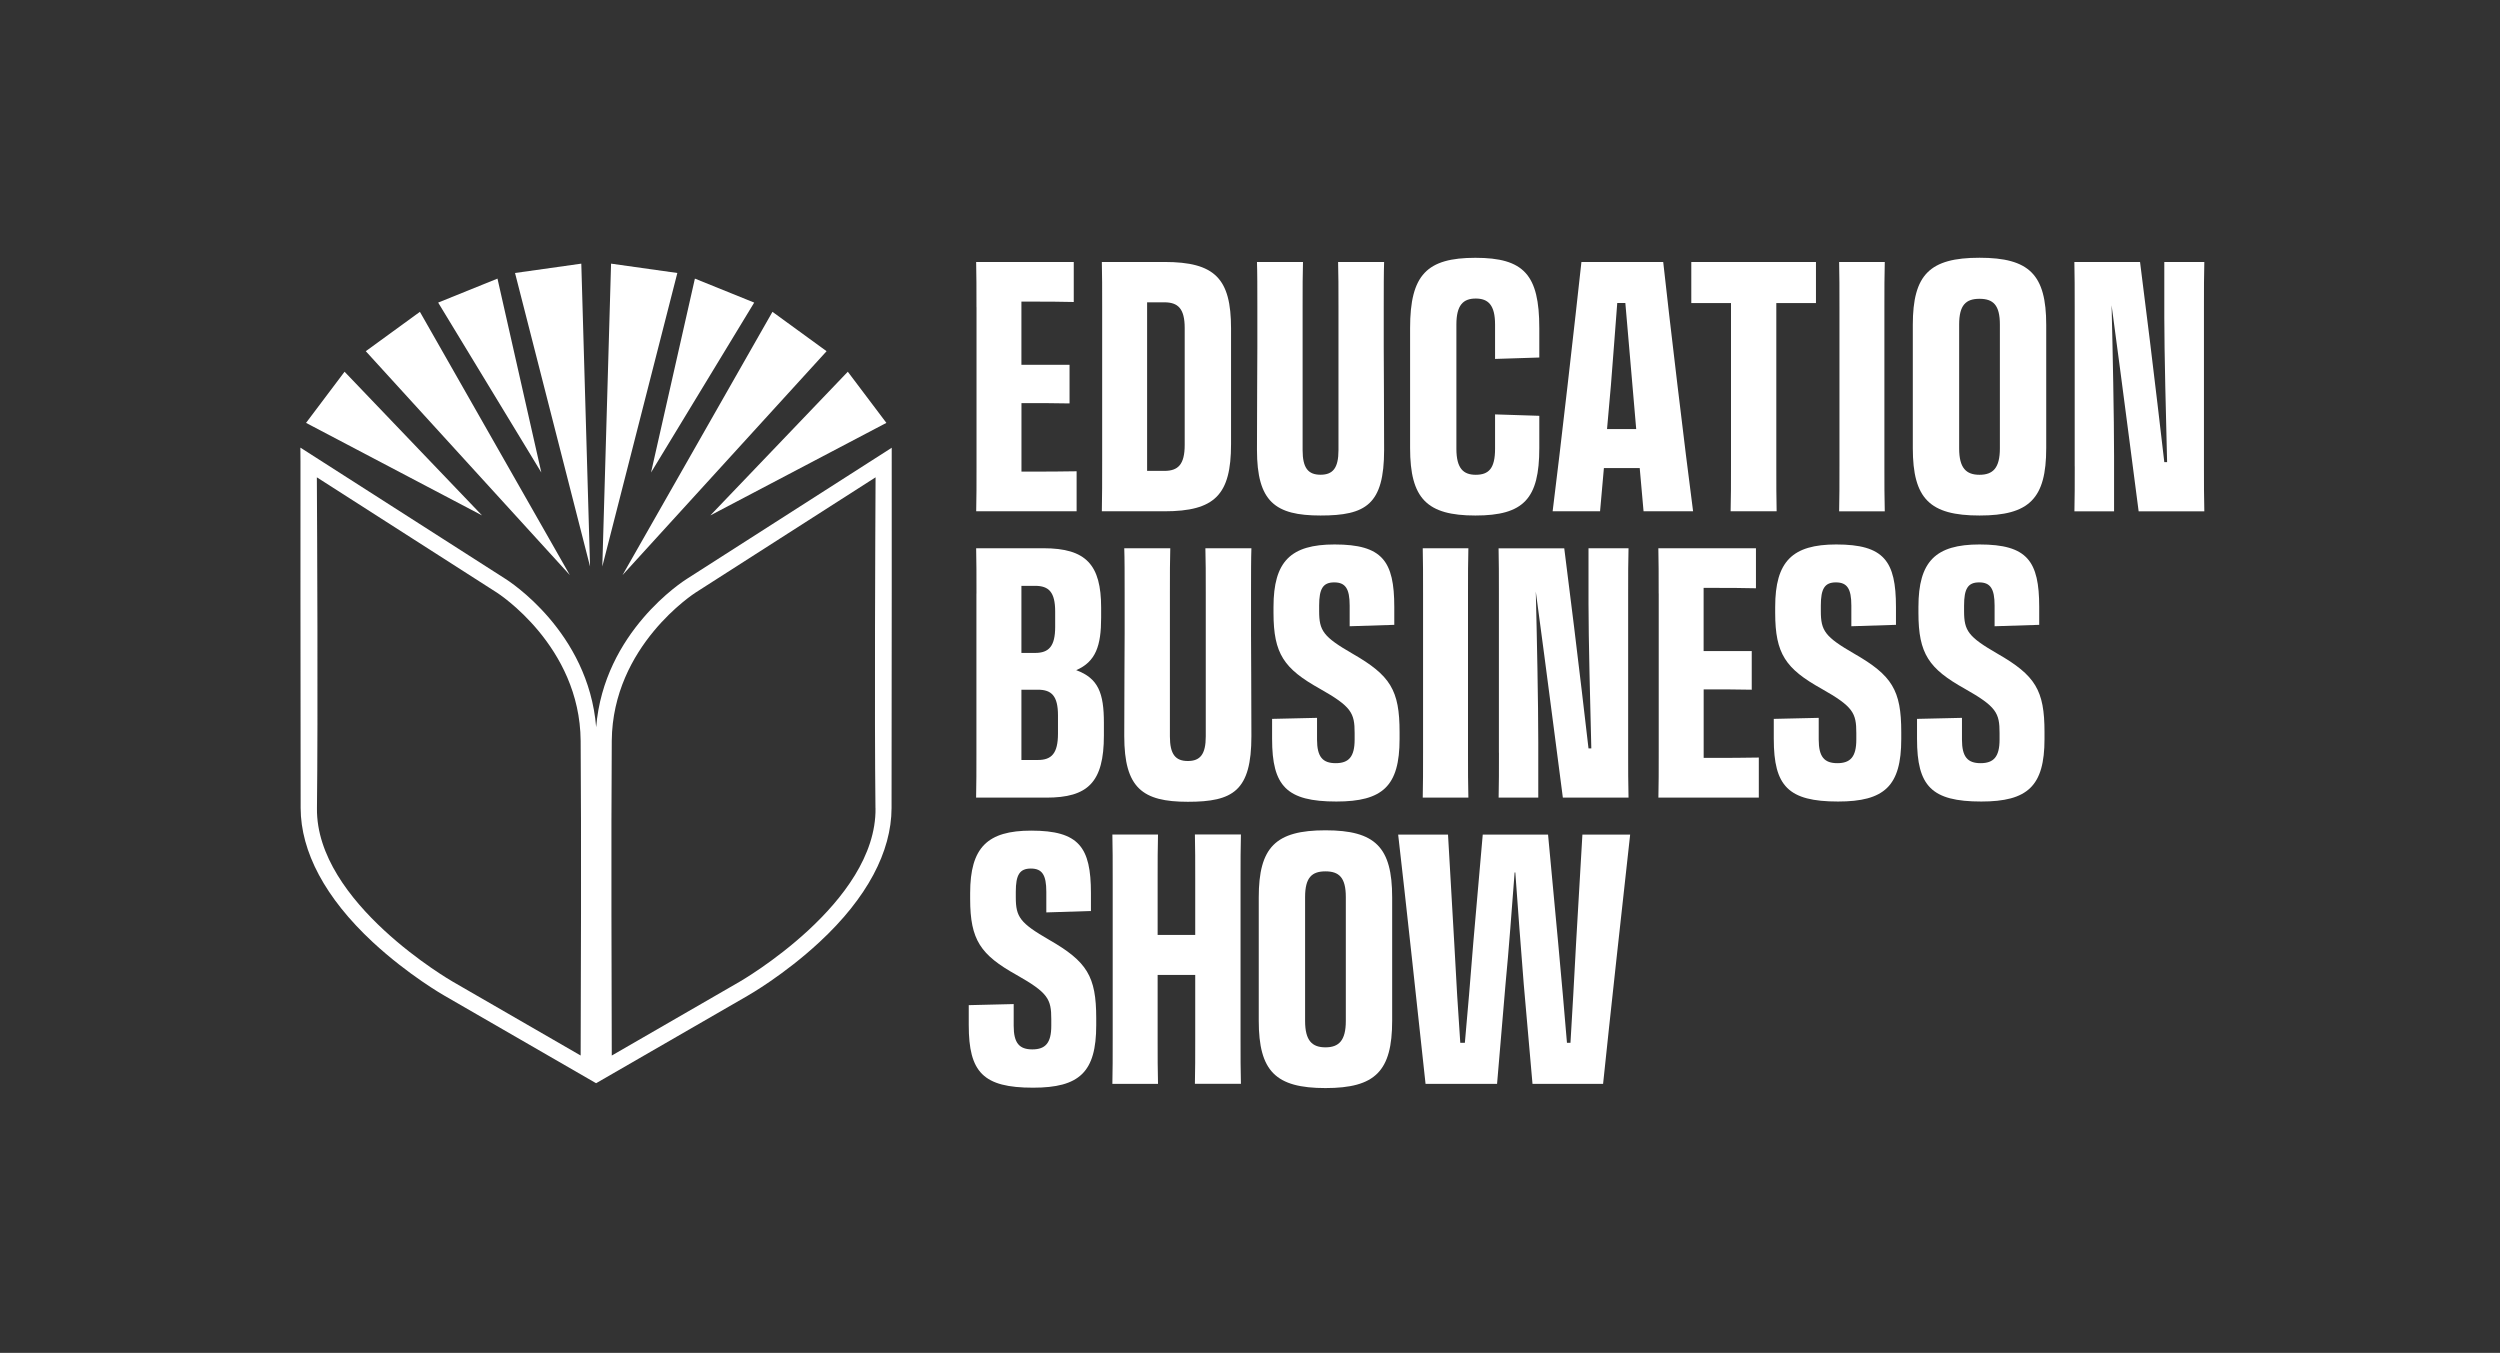 <?xml version="1.0" encoding="UTF-8"?><svg id="Layer_2" xmlns="http://www.w3.org/2000/svg" viewBox="0 0 462.84 250.47"><rect x="0" y="0" width="462.84" height="250.47" fill="#333333" stroke="none"/><g><path d="M180.78,56.89c0-3.44,0-5.98-.06-8.39h18.07v7.41c-2.67-.07-5.13-.07-7.48-.07h-2.21v11.7h8.91v7.15c-3.31-.06-5.2-.06-7.34-.06h-1.56v12.68h1.3c3.51,0,5.72,0,8.91-.06v7.41h-18.59c.06-2.41,.06-5.01,.06-8.45v-29.32Z" style="fill:#fff;"/><path d="M204.05,56.82c0-3.38,0-5.92-.06-8.32h11.57c9.36,0,12.35,3.06,12.35,12.29v21.45c0,9.36-2.99,12.42-12.35,12.42h-11.57c.06-2.67,.06-5.53,.06-9.49v-28.34Zm8.32-.84v31.2h3.19c2.54,0,3.77-1.17,3.77-4.81v-21.65c0-3.58-1.23-4.75-3.77-4.75h-3.19Z" style="fill:#fff;"/><path d="M256.18,56.89v7.41c0,5.07,.07,8.84,.07,18.98s-3.38,12.16-11.77,12.16-11.77-2.54-11.77-12.16c0-10.14,.07-13.91,.07-18.98v-7.54c0-3.38,0-6.37-.07-8.26h8.52c-.07,2.08-.07,4.88-.07,8.19v26.65c0,3.32,1.04,4.55,3.32,4.55s3.32-1.23,3.32-4.55v-26.52c0-3.38,0-6.24-.07-8.32h8.52c-.07,1.89-.07,4.94-.07,8.39Z" style="fill:#fff;"/><path d="M261.06,82.96v-22.23c0-9.88,3.12-13,12.09-13s11.83,3.12,11.83,13v5.46l-8.19,.26v-6.37c0-3.58-1.24-4.81-3.58-4.81s-3.58,1.24-3.58,4.81v23.01c0,3.64,1.3,4.81,3.58,4.81,2.41,0,3.58-1.17,3.58-4.81v-6.37l8.19,.26v5.98c0,9.36-2.86,12.48-11.83,12.48s-12.09-3.12-12.09-12.48Z" style="fill:#fff;"/><path d="M307.92,48.5c1.04,9.62,4.1,35.36,5.53,46.15h-9.17l-.71-8h-6.63l-.71,8h-8.78c1.37-10.79,4.29-36.53,5.33-46.15h15.15Zm-10.4,30.94h5.4l-.71-8.26c-.46-5.14-.91-10.53-1.3-15.08h-1.5c-.33,4.62-.78,10.01-1.17,15.21l-.72,8.13Z" style="fill:#fff;"/><path d="M320.47,56.11h-7.35v-7.61h23.08v7.61h-7.34v30.16c0,3.38,0,5.92,.06,8.39h-8.52c.07-2.47,.07-5.01,.07-8.45v-30.1Z" style="fill:#fff;"/><path d="M340.55,56.89c0-3.44,0-5.92-.06-8.39h8.45c-.07,2.47-.07,5.01-.07,8.45v29.32c0,3.38,0,5.92,.07,8.39h-8.45c.06-2.47,.06-5.01,.06-8.45v-29.32Z" style="fill:#fff;"/><path d="M354.13,82.96v-22.82c0-9.3,3.12-12.42,12.35-12.42s12.35,3.12,12.35,12.42v22.82c0,9.36-3.12,12.48-12.35,12.48s-12.35-3.12-12.35-12.48Zm16.12,.06v-22.95c0-3.58-1.23-4.75-3.77-4.75s-3.77,1.17-3.77,4.75v22.95c0,3.64,1.3,4.88,3.77,4.88s3.77-1.23,3.77-4.88Z" style="fill:#fff;"/><path d="M384.1,86.34v-29.51c0-3.38,0-5.79-.06-8.32h12.16l1.82,14.56c.91,7.61,1.95,16.06,2.67,22.49h.52c-.2-7.67-.52-20.54-.52-26.78v-10.27h7.41c-.07,2.54-.07,4.88-.07,8.32v29.45c0,3.19,0,5.66,.07,8.39h-12.16l-1.69-13c-1.11-8.65-2.41-18.33-3.32-25.16,.2,8,.46,20.74,.46,27.89v10.27h-7.34c.06-2.54,.06-4.88,.06-8.32Z" style="fill:#fff;"/><path d="M180.78,109.89c0-3.44,0-5.98-.06-8.39h12.48c7.87,0,10.66,3.06,10.66,10.99v1.89c0,5.14-.98,8.13-4.62,9.69,4.09,1.5,5.13,4.23,5.13,9.75v2.34c0,8.71-2.99,11.51-10.66,11.51h-13c.06-2.41,.06-5.01,.06-8.45v-29.32Zm8.32-1.43v12.42h2.54c2.54,0,3.71-1.23,3.71-4.81v-2.86c0-3.58-1.17-4.75-3.71-4.75h-2.54Zm0,19.24v13h3.06c2.54,0,3.71-1.24,3.71-4.88v-3.38c0-3.58-1.17-4.75-3.71-4.75h-3.06Z" style="fill:#fff;"/><path d="M231.61,109.89v7.41c0,5.07,.07,8.84,.07,18.98s-3.38,12.16-11.77,12.16-11.77-2.54-11.77-12.16c0-10.14,.07-13.91,.07-18.98v-7.54c0-3.38,0-6.37-.07-8.26h8.52c-.07,2.08-.07,4.88-.07,8.19v26.65c0,3.32,1.04,4.55,3.32,4.55s3.32-1.23,3.32-4.55v-26.52c0-3.38,0-6.24-.07-8.32h8.52c-.07,1.89-.07,4.94-.07,8.39Z" style="fill:#fff;"/><path d="M235.51,136.8v-3.71l8.32-.19v4.03c0,3.19,1.04,4.36,3.45,4.36s3.51-1.17,3.51-4.36v-1.23c0-3.71-.58-4.88-6.44-8.19-6.63-3.71-8.58-6.44-8.58-14.04v-1.1c0-8.45,3.19-11.57,11.31-11.57,8.84,0,11.05,3.06,11.05,11.57v3.31l-8.26,.26v-3.83c0-3.12-.78-4.29-2.86-4.29s-2.79,1.17-2.79,4.29v1.04c0,3.64,.78,4.75,6.18,7.87,7.02,4.03,8.71,6.76,8.71,14.5v1.3c0,8.71-3.12,11.57-11.7,11.57-9.23,0-11.9-2.86-11.9-11.57Z" style="fill:#fff;"/><path d="M263.46,109.89c0-3.44,0-5.92-.06-8.39h8.45c-.07,2.47-.07,5.01-.07,8.45v29.32c0,3.38,0,5.92,.07,8.39h-8.45c.06-2.47,.06-5.01,.06-8.45v-29.32Z" style="fill:#fff;"/><path d="M277.5,139.34v-29.51c0-3.38,0-5.79-.06-8.32h12.16l1.82,14.56c.91,7.61,1.95,16.06,2.67,22.49h.52c-.2-7.67-.52-20.54-.52-26.78v-10.27h7.41c-.07,2.54-.07,4.88-.07,8.32v29.45c0,3.19,0,5.66,.07,8.39h-12.16l-1.69-13c-1.11-8.65-2.41-18.33-3.32-25.16,.2,8,.46,20.74,.46,27.89v10.27h-7.34c.06-2.54,.06-4.88,.06-8.32Z" style="fill:#fff;"/><path d="M307.08,109.89c0-3.44,0-5.98-.06-8.39h18.07v7.41c-2.67-.07-5.13-.07-7.48-.07h-2.21v11.7h8.91v7.15c-3.31-.06-5.2-.06-7.34-.06h-1.56v12.68h1.3c3.51,0,5.72,0,8.91-.06v7.41h-18.59c.06-2.41,.06-5.01,.06-8.45v-29.32Z" style="fill:#fff;"/><path d="M328.39,136.8v-3.71l8.32-.19v4.03c0,3.19,1.04,4.36,3.45,4.36s3.51-1.17,3.51-4.36v-1.23c0-3.71-.58-4.88-6.44-8.19-6.63-3.71-8.58-6.44-8.58-14.04v-1.1c0-8.45,3.19-11.57,11.31-11.57,8.84,0,11.05,3.06,11.05,11.57v3.31l-8.26,.26v-3.83c0-3.12-.78-4.29-2.86-4.29s-2.79,1.17-2.79,4.29v1.04c0,3.64,.78,4.75,6.18,7.87,7.02,4.03,8.71,6.76,8.71,14.5v1.3c0,8.71-3.12,11.57-11.7,11.57-9.23,0-11.9-2.86-11.9-11.57Z" style="fill:#fff;"/><path d="M354.91,136.8v-3.71l8.32-.19v4.03c0,3.19,1.04,4.36,3.45,4.36s3.51-1.17,3.51-4.36v-1.23c0-3.71-.58-4.88-6.44-8.19-6.63-3.71-8.58-6.44-8.58-14.04v-1.1c0-8.45,3.19-11.57,11.31-11.57,8.84,0,11.05,3.06,11.05,11.57v3.31l-8.26,.26v-3.83c0-3.12-.78-4.29-2.86-4.29s-2.79,1.17-2.79,4.29v1.04c0,3.64,.78,4.75,6.18,7.87,7.02,4.03,8.71,6.76,8.71,14.5v1.3c0,8.71-3.12,11.57-11.7,11.57-9.23,0-11.9-2.86-11.9-11.57Z" style="fill:#fff;"/><path d="M179.35,189.8v-3.71l8.32-.2v4.03c0,3.19,1.04,4.36,3.45,4.36s3.51-1.17,3.51-4.36v-1.24c0-3.71-.58-4.88-6.44-8.19-6.63-3.71-8.58-6.44-8.58-14.04v-1.1c0-8.45,3.19-11.57,11.31-11.57,8.84,0,11.05,3.06,11.05,11.57v3.31l-8.26,.26v-3.83c0-3.12-.78-4.29-2.86-4.29s-2.79,1.17-2.79,4.29v1.04c0,3.64,.78,4.75,6.18,7.87,7.02,4.03,8.71,6.76,8.71,14.5v1.3c0,8.71-3.12,11.57-11.7,11.57-9.23,0-11.9-2.86-11.9-11.57Z" style="fill:#fff;"/><path d="M206,192.21v-29.32c0-3.44,0-5.92-.06-8.39h8.45c-.07,2.47-.07,5.01-.07,8.45v10.14h6.96v-10.21c0-3.44,0-5.92-.06-8.39h8.52c-.07,2.47-.07,5.01-.07,8.45v29.32c0,3.38,0,5.92,.07,8.39h-8.52c.06-2.47,.06-5,.06-8.45v-11.7h-6.96v11.77c0,3.38,0,5.92,.07,8.39h-8.45c.06-2.47,.06-5,.06-8.45Z" style="fill:#fff;"/><path d="M233.04,188.96v-22.82c0-9.3,3.12-12.42,12.35-12.42s12.35,3.12,12.35,12.42v22.82c0,9.36-3.12,12.48-12.35,12.48s-12.35-3.12-12.35-12.48Zm16.12,.06v-22.95c0-3.58-1.23-4.75-3.77-4.75s-3.77,1.17-3.77,4.75v22.95c0,3.64,1.3,4.88,3.77,4.88s3.77-1.24,3.77-4.88Z" style="fill:#fff;"/><path d="M277.18,200.66h-13.26c-1.24-11.44-3.77-34.97-5.07-46.15h9.23l1.17,20.35c.33,6.37,.71,12.81,1.1,18.2h.85c.52-5.53,1.04-12.09,1.56-18.53l1.75-20.02h12.09l1.88,20.15c.58,6.37,1.17,12.87,1.62,18.4h.65c.33-5.53,.71-12.03,1.04-18.46l1.17-20.09h8.84c-1.24,11.18-3.83,34.71-5.01,46.15h-13.07l-1.62-18.46c-.52-6.63-1.1-14.04-1.56-20.67h-.13c-.52,6.63-1.04,14.04-1.69,20.74l-1.56,18.4Z" style="fill:#fff;"/></g><path d="M165.13,82.87l-37.95,24.29c-.64,.4-15.37,9.79-16.81,27.47-1.44-17.68-16.17-27.07-16.81-27.47l-37.95-24.29,.02,2.76c0,.44-.02,43.8,.03,63.98,.02,8.04,4.53,16.62,13.36,24.82,6.56,6.08,13.06,9.79,13.32,9.94l27.91,16.11,.11,.06h0l.11-.06,27.91-16.11c.26-.15,6.76-3.86,13.32-9.94,8.84-8.19,13.34-16.77,13.36-24.82,.05-20.29,.03-66.3,.03-66.74h.02Zm-57.62,112.55l-23.66-13.66c-.25-.14-25.38-14.62-25.17-32.12,.2-17.21,.04-51.35-.02-61.27l33.31,21.33c.15,.1,15.39,9.84,15.53,27.45,.14,16.58,.04,48.92,0,58.27Zm54.58-45.78c.21,17.5-24.92,31.97-25.17,32.12l-23.66,13.66c-.03-9.35-.13-41.69,0-58.27,.15-17.61,15.38-27.35,15.53-27.45l33.31-21.33c-.05,9.92-.22,44.06-.02,61.27Z" style="fill:#fff;"/><polygon points="89.24 95.42 63.79 68.82 56.66 78.29 89.24 95.42" style="fill:#fff;"/><polygon points="105.5 106.47 77.74 57.73 67.72 65.02 105.5 106.47" style="fill:#fff;"/><polygon points="100.22 87.48 92.1 51.58 81.12 56.02 100.22 87.48" style="fill:#fff;"/><polygon points="109.24 104.88 107.62 48.81 95.35 50.54 109.24 104.88" style="fill:#fff;"/><polygon points="131.51 95.42 156.96 68.82 164.1 78.29 131.51 95.42" style="fill:#fff;"/><polygon points="115.25 106.47 143.01 57.73 153.03 65.02 115.25 106.47" style="fill:#fff;"/><polygon points="120.53 87.48 128.65 51.58 139.63 56.02 120.53 87.48" style="fill:#fff;"/><polygon points="111.51 104.88 113.13 48.81 125.4 50.54 111.51 104.88" style="fill:#fff;"/></svg>